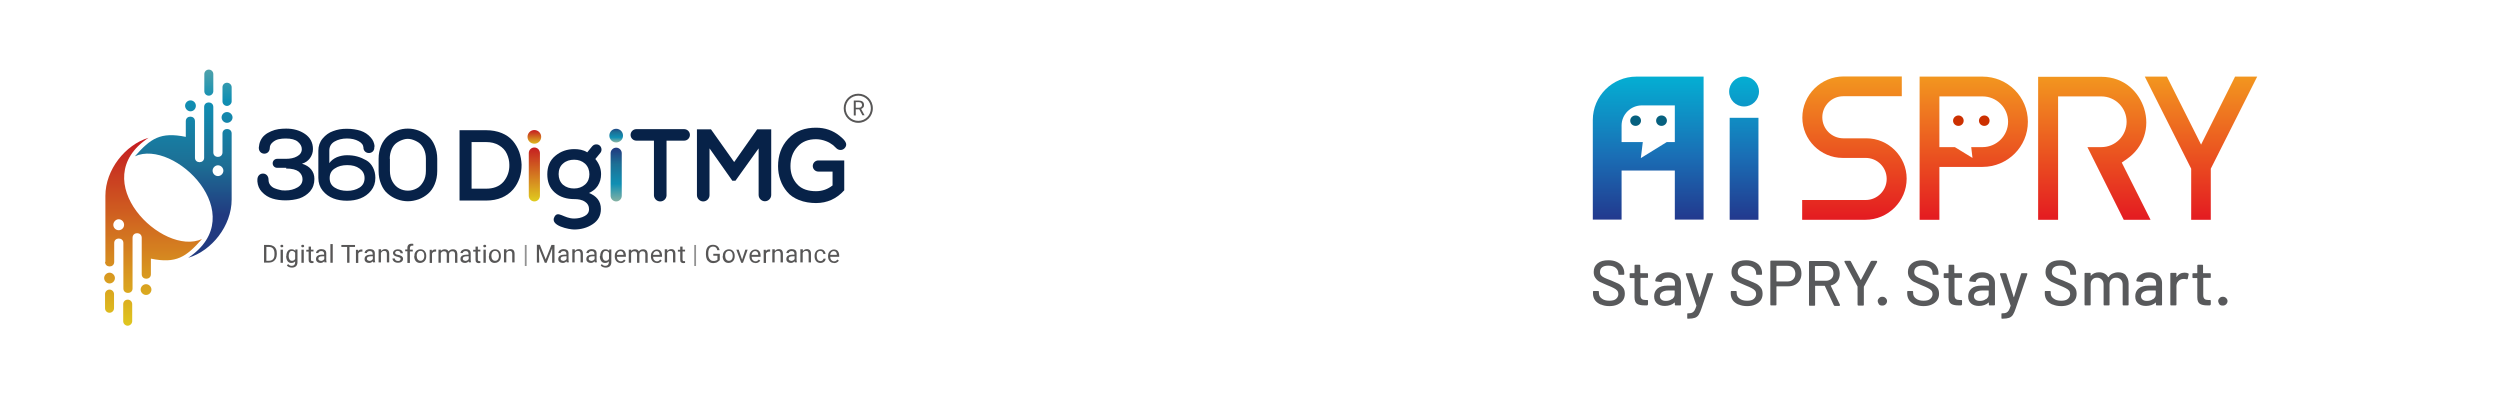 <?xml version="1.0" encoding="UTF-8"?>
<svg id="Layer_1" data-name="Layer 1" xmlns="http://www.w3.org/2000/svg" xmlns:xlink="http://www.w3.org/1999/xlink" viewBox="0 0 139 22">
  <defs>
    <style>
      .cls-1 {
        fill: url(#linear-gradient-4);
      }

      .cls-1, .cls-2, .cls-3, .cls-4, .cls-5, .cls-6, .cls-7, .cls-8, .cls-9, .cls-10, .cls-11, .cls-12, .cls-13, .cls-14, .cls-15, .cls-16, .cls-17, .cls-18, .cls-19, .cls-20, .cls-21, .cls-22, .cls-23 {
        fill-rule: evenodd;
      }

      .cls-2 {
        fill: url(#linear-gradient-12);
      }

      .cls-24 {
        fill: url(#linear-gradient-15);
      }

      .cls-3 {
        fill: #cc3000;
      }

      .cls-4 {
        fill: url(#linear-gradient-21);
      }

      .cls-5 {
        fill: url(#linear-gradient-2);
      }

      .cls-6 {
        fill: url(#linear-gradient);
      }

      .cls-7 {
        fill: url(#linear-gradient-9);
      }

      .cls-8 {
        fill: url(#linear-gradient-6);
      }

      .cls-9 {
        fill: url(#linear-gradient-16);
      }

      .cls-25 {
        fill: #929292;
      }

      .cls-10 {
        fill: url(#linear-gradient-14);
      }

      .cls-11 {
        fill: url(#linear-gradient-5);
      }

      .cls-12 {
        fill: url(#linear-gradient-10);
      }

      .cls-13 {
        fill: url(#linear-gradient-18);
      }

      .cls-14 {
        fill: url(#linear-gradient-11);
      }

      .cls-26 {
        fill: #575656;
      }

      .cls-15 {
        fill: url(#linear-gradient-19);
      }

      .cls-16 {
        fill: url(#linear-gradient-20);
      }

      .cls-17 {
        fill: #072248;
      }

      .cls-18 {
        fill: #06607f;
      }

      .cls-19 {
        fill: url(#linear-gradient-13);
      }

      .cls-20 {
        fill: url(#linear-gradient-7);
      }

      .cls-21 {
        fill: url(#linear-gradient-8);
      }

      .cls-22 {
        fill: url(#linear-gradient-3);
      }

      .cls-23 {
        fill: url(#linear-gradient-17);
      }

      .cls-27 {
        fill: #58595b;
      }
    </style>
    <linearGradient id="linear-gradient" x1="8.52" y1="7.89" x2="8.52" y2="18.5" gradientUnits="userSpaceOnUse">
      <stop offset="0" stop-color="#c51d21"/>
      <stop offset="1" stop-color="#e0cd1f"/>
    </linearGradient>
    <linearGradient id="linear-gradient-2" x1="7.1" y1="7.89" x2="7.1" y2="18.5" xlink:href="#linear-gradient"/>
    <linearGradient id="linear-gradient-3" x1="6.09" y1="7.89" x2="6.09" y2="18.5" xlink:href="#linear-gradient"/>
    <linearGradient id="linear-gradient-4" x1="6.09" y1="7.89" x2="6.09" y2="18.5" xlink:href="#linear-gradient"/>
    <linearGradient id="linear-gradient-5" x1="8.12" y1="7.89" x2="8.12" y2="18.5" xlink:href="#linear-gradient"/>
    <linearGradient id="linear-gradient-6" x1="10.19" y1="2.57" x2="10.19" y2="11.95" gradientUnits="userSpaceOnUse">
      <stop offset="0" stop-color="#80b0a4"/>
      <stop offset=".32" stop-color="#108fb3"/>
      <stop offset=".7" stop-color="#1d6f95"/>
      <stop offset="1" stop-color="#213a80"/>
    </linearGradient>
    <linearGradient id="linear-gradient-7" x1="11.61" y1="2.57" x2="11.61" y2="11.95" xlink:href="#linear-gradient-6"/>
    <linearGradient id="linear-gradient-8" x1="12.62" y1="2.57" x2="12.62" y2="11.95" xlink:href="#linear-gradient-6"/>
    <linearGradient id="linear-gradient-9" x1="12.62" y1="2.57" x2="12.62" y2="11.95" xlink:href="#linear-gradient-6"/>
    <linearGradient id="linear-gradient-10" x1="10.59" y1="2.57" x2="10.59" y2="11.95" xlink:href="#linear-gradient-6"/>
    <linearGradient id="linear-gradient-11" x1="29.7" y1="8.18" x2="29.7" y2="11.21" xlink:href="#linear-gradient"/>
    <linearGradient id="linear-gradient-12" x1="34.25" y1="11.16" x2="34.25" y2="8.24" xlink:href="#linear-gradient-6"/>
    <linearGradient id="linear-gradient-13" x1="29.71" y1="7.24" x2="29.71" y2="8.08" xlink:href="#linear-gradient"/>
    <linearGradient id="linear-gradient-14" x1="34.26" y1="7.89" x2="34.26" y2="7.1" xlink:href="#linear-gradient-6"/>
    <linearGradient id="linear-gradient-15" x1="96.97" y1=".46" x2="96.97" y2="12.2" gradientUnits="userSpaceOnUse">
      <stop offset="0" stop-color="#9cd1c5"/>
      <stop offset=".32" stop-color="#04afd3"/>
      <stop offset=".7" stop-color="#1a6eb5"/>
      <stop offset="1" stop-color="#22398e"/>
    </linearGradient>
    <linearGradient id="linear-gradient-16" x1="96.97" y1=".46" x2="96.97" y2="12.2" xlink:href="#linear-gradient-15"/>
    <linearGradient id="linear-gradient-17" x1="116.45" y1="12.19" x2="116.45" y2="-1.13" gradientUnits="userSpaceOnUse">
      <stop offset="0" stop-color="#e41b21"/>
      <stop offset="1" stop-color="#fcea1e"/>
    </linearGradient>
    <linearGradient id="linear-gradient-18" x1="103.11" x2="103.11" xlink:href="#linear-gradient-17"/>
    <linearGradient id="linear-gradient-19" x1="122.38" x2="122.38" xlink:href="#linear-gradient-17"/>
    <linearGradient id="linear-gradient-20" x1="109.74" x2="109.74" xlink:href="#linear-gradient-17"/>
    <linearGradient id="linear-gradient-21" x1="91.64" y1=".46" x2="91.64" y2="12.2" xlink:href="#linear-gradient-15"/>
  </defs>
  <g>
    <g>
      <path class="cls-6" d="M6.6,12.8c-.17,0-.3-.14-.3-.3s.14-.31,.3-.31,.3,.14,.3,.31-.14,.3-.3,.3Zm-.76,1.76c0,.34,.51,.34,.51,0v-1.05c0-.33,.51-.33,.51,0v2.53c0,.33,.51,.33,.51,0v-2.82c0-.34,.51-.34,.51,0v2.03c0,.33,.51,.33,.51,0v-.87c1.41,.29,1.96-.09,2.84-1.09-2.19,1-6.54-3.26-2.97-5.63-1.29,.39-2.4,1.77-2.4,3.23v3.67Z"/>
      <path class="cls-5" d="M6.85,16.91v.95c0,.14,.12,.25,.25,.25s.25-.12,.25-.25v-.95c0-.14-.11-.25-.25-.25s-.25,.11-.25,.25"/>
      <path class="cls-22" d="M6.34,17.14v-.79c0-.14-.12-.25-.25-.25s-.25,.11-.25,.25v.79c0,.14,.11,.25,.25,.25s.25-.12,.25-.25"/>
      <path class="cls-1" d="M6.09,15.76c.17,0,.3-.14,.3-.3s-.14-.3-.3-.3-.3,.14-.3,.3,.14,.3,.3,.3Z"/>
      <path class="cls-11" d="M8.12,16.4c.17,0,.3-.14,.3-.3s-.14-.3-.3-.3-.3,.14-.3,.3,.14,.3,.3,.3"/>
      <path class="cls-8" d="M12.12,9.79c-.17,0-.3-.14-.3-.3s.14-.3,.3-.3,.3,.14,.3,.3-.14,.3-.3,.3Zm-1.64,4.54c1.29-.39,2.4-1.77,2.4-3.24v-3.67c0-.33-.51-.33-.51,0v1.05c0,.34-.51,.34-.51,0v-2.52c0-.34-.51-.34-.51,0v2.82c0,.33-.51,.33-.51,0v-2.03c0-.34-.51-.34-.51,0v.87c-1.41-.29-1.96,.09-2.83,1.08,2.18-1,6.54,3.25,2.97,5.64Z"/>
      <path class="cls-20" d="M11.86,5.07v-.95c0-.14-.11-.25-.25-.25s-.25,.11-.25,.25v.95c0,.14,.11,.25,.25,.25s.25-.12,.25-.25"/>
      <path class="cls-21" d="M12.88,5.64v-.79c0-.14-.12-.25-.26-.25s-.25,.11-.25,.25v.79c0,.14,.12,.25,.25,.25s.26-.12,.26-.25"/>
      <path class="cls-7" d="M12.62,6.83c.17,0,.31-.14,.31-.3s-.14-.3-.31-.3-.3,.14-.3,.3,.14,.3,.3,.3Z"/>
      <path class="cls-12" d="M10.59,6.19c.17,0,.3-.14,.3-.31s-.14-.3-.3-.3-.3,.14-.3,.3,.14,.31,.3,.31"/>
    </g>
    <path class="cls-17" d="M19.3,10.61c-.27,0-.5-.06-.69-.18-.19-.12-.28-.29-.28-.53,0-.23,.09-.41,.28-.53,.19-.13,.42-.19,.7-.19s.5,.06,.68,.19c.18,.13,.28,.3,.28,.53s-.09,.41-.28,.53c-.19,.12-.42,.18-.68,.18m1.74-1.1c0,.27,.05,.51,.14,.73,.09,.22,.21,.4,.37,.53,.15,.13,.33,.24,.52,.31,.19,.07,.39,.11,.6,.11,.2,0,.4-.04,.6-.11,.19-.07,.37-.18,.52-.31,.15-.13,.28-.31,.37-.53,.09-.22,.14-.46,.14-.73v-.68c0-.27-.05-.51-.14-.73-.09-.22-.21-.4-.37-.53-.15-.13-.33-.24-.52-.31-.19-.07-.39-.11-.6-.11-.2,0-.4,.03-.6,.11-.19,.07-.37,.18-.52,.31-.15,.13-.28,.31-.37,.53-.09,.22-.14,.46-.14,.73v.68Zm.62-.68c0-.2,.04-.38,.11-.54,.07-.16,.17-.28,.29-.36,.12-.08,.25-.14,.39-.18,.14-.04,.28-.04,.43,0,.14,.04,.27,.1,.39,.18,.12,.08,.21,.2,.29,.36,.07,.16,.11,.33,.11,.53v.68c0,.24-.05,.44-.15,.61-.1,.17-.22,.3-.37,.37-.15,.08-.31,.12-.48,.12s-.33-.04-.48-.12c-.15-.08-.27-.2-.37-.37-.1-.17-.15-.38-.15-.61v-.68Zm-.84-.68c-.02-.2-.09-.37-.22-.51-.15-.17-.33-.29-.56-.37-.23-.07-.48-.11-.77-.11s-.52,.04-.76,.13c-.23,.08-.42,.22-.58,.41-.16,.19-.24,.42-.24,.68v1.51c0,.28,.08,.51,.24,.71,.16,.2,.36,.34,.59,.43,.23,.09,.49,.13,.76,.13s.52-.04,.75-.13c.23-.09,.43-.23,.59-.43,.16-.2,.24-.43,.24-.71,0-.23-.05-.42-.14-.59-.09-.17-.21-.3-.37-.39-.16-.09-.32-.16-.5-.21-.18-.05-.37-.07-.57-.07-.19,0-.38,.04-.56,.11-.18,.08-.32,.19-.42,.33v-.7c0-.22,.1-.39,.29-.5,.19-.11,.42-.17,.69-.17,.25,0,.47,.05,.65,.15,.17,.09,.26,.21,.27,.37,0,0,0,.03,0,.04,.07,.37,.65,.32,.6-.11Zm-4.93,1.22c.33,0,.56,.06,.71,.17,.14,.12,.21,.26,.21,.42,0,.2-.09,.35-.28,.46-.19,.11-.41,.17-.67,.17-.1,0-.2,0-.3-.03-.1-.02-.2-.05-.3-.09-.1-.04-.18-.1-.25-.19-.06-.08-.09-.18-.09-.29h0c0-.2-.13-.34-.31-.34h0c-.18,0-.31,.14-.31,.34,0,.03,0,.07,0,.1,.02,.23,.1,.42,.25,.58,.17,.18,.36,.3,.59,.37,.22,.07,.47,.1,.73,.1,.28,0,.54-.04,.77-.11,.23-.08,.43-.21,.59-.39,.16-.19,.24-.42,.24-.69,0-.21-.06-.38-.18-.53-.12-.15-.29-.25-.51-.32,.18-.05,.33-.15,.44-.3,.11-.15,.17-.32,.17-.51,0-.36-.15-.64-.44-.84-.29-.2-.64-.3-1.05-.3-.15,0-.29,.01-.43,.03-.14,.02-.27,.06-.41,.12-.13,.06-.25,.12-.35,.21-.1,.08-.18,.19-.24,.32-.05,.11-.08,.24-.09,.37-.02,.44,.6,.47,.61,.02,0-.12,.06-.22,.15-.3,.1-.09,.21-.15,.34-.18,.13-.03,.26-.04,.4-.04,.3,0,.53,.06,.67,.18,.14,.12,.22,.25,.22,.41,0,.17-.09,.31-.26,.4-.17,.1-.38,.14-.64,.14h-.18s-.29,0-.29,0c-.14,0-.25,.11-.25,.25h0c0,.14,.11,.25,.25,.25h.51Z"/>
    <g>
      <path class="cls-17" d="M26.22,7.89v2.6h.81c.37,0,.72-.1,.97-.39,.22-.27,.33-.59,.32-.94,0-.21-.05-.42-.14-.61-.09-.2-.24-.35-.42-.46-.22-.14-.47-.19-.72-.19h-.81Zm-.67-.65h1.49c.3,0,.59,.05,.86,.16,.24,.1,.45,.24,.62,.44,.15,.18,.27,.39,.35,.61,.08,.23,.12,.47,.13,.71,0,.25-.03,.49-.11,.73-.08,.23-.19,.44-.35,.63-.17,.2-.38,.35-.62,.46-.28,.12-.58,.17-.88,.17h-1.49v-3.91Z"/>
      <path class="cls-14" d="M30.02,8.59v2.3c0,.17-.14,.31-.31,.31h0c-.17,0-.31-.14-.31-.31v-2.38c0-.17,.14-.31,.31-.31h0c.17,0,.31,.14,.31,.31v.08Z"/>
      <path class="cls-2" d="M34.57,8.59v2.3c0,.17-.14,.31-.31,.31h0c-.17,0-.31-.14-.31-.31v-.35h0v-1.67h0v-.35c0-.17,.14-.31,.31-.31h0c.17,0,.31,.14,.31,.31v.08Z"/>
      <path class="cls-17" d="M36.36,7.82h-.62s-.36,0-.36,0c-.17,0-.32-.14-.32-.32h0c0-.17,.14-.32,.32-.32h2.66c.17,0,.32,.14,.32,.32h0c0,.17-.14,.32-.32,.32h-.36s-.62,0-.62,0v3.05h0c-.01,.18-.16,.33-.35,.33h0c-.19,0-.34-.15-.35-.33h0v-.02h0v-3.03Z"/>
      <path class="cls-17" d="M42.18,8.25l-1.29,1.8h-.17l-1.27-1.8v2.3h0v.3c0,.19-.16,.35-.35,.35h0c-.19,0-.35-.16-.35-.35v-3.66h.78l1.29,1.82,1.28-1.82h.78v3.35h0v.3c0,.19-.16,.35-.35,.35h0c-.19,0-.35-.16-.35-.35v-.3h0v-2.3Z"/>
      <path class="cls-17" d="M46.29,10.29v-.75h-.79c-.17,0-.31-.14-.31-.31h0c0-.17,.14-.31,.31-.31h.02s1.42,0,1.42,0v1.66h0c-.42,.47-.95,.71-1.57,.71-.32,0-.65-.05-.95-.17-.25-.1-.49-.25-.66-.46-.16-.19-.29-.41-.37-.65-.09-.25-.13-.51-.13-.77,0-.58,.17-1.1,.56-1.52,.41-.45,.95-.62,1.55-.62,.5,0,.94,.15,1.31,.45,.19,.16,.53,.42,.28,.69-.12,.13-.32,.13-.45,.01l-.19-.18c-.12-.09-.25-.17-.39-.22-.18-.07-.37-.11-.56-.11-.41,0-.77,.12-1.04,.43-.27,.3-.38,.66-.38,1.07,0,.37,.11,.71,.36,.99,.27,.31,.67,.4,1.06,.4,.35,0,.66-.11,.93-.33"/>
      <path class="cls-19" d="M29.71,7.23c.21,0,.38,.17,.38,.38s-.17,.38-.38,.38-.38-.17-.38-.38,.17-.38,.38-.38"/>
      <path class="cls-10" d="M34.26,7.16c.21,0,.38,.17,.38,.38s-.17,.38-.38,.38-.38-.17-.38-.38,.17-.38,.38-.38"/>
      <path class="cls-17" d="M31.92,8.88c-.23,0-.44,.06-.61,.21-.18,.15-.25,.36-.25,.59s.07,.43,.24,.59c.18,.15,.39,.21,.62,.21s.44-.07,.61-.22c.17-.15,.24-.35,.24-.57s-.07-.43-.24-.59c-.17-.15-.37-.22-.6-.22m.99-.74l-.27,.33c-.21-.14-.48-.18-.72-.18-.39,0-.75,.12-1.05,.37-.32,.26-.45,.62-.45,1.03s.12,.75,.41,1.01c.3,.27,.69,.37,1.09,.37,.21,0,.43,.03,.6,.15,.15,.1,.22,.23,.22,.41s-.09,.3-.24,.38c-.18,.1-.38,.14-.59,.14-.58,0-.89-.46-1.09-.1-.29,.51,.84,.71,1.09,.71,.37,0,.73-.09,1.04-.3,.3-.2,.45-.48,.45-.84,0-.45-.26-.73-.66-.89,.19-.09,.36-.21,.48-.39,.13-.2,.19-.42,.19-.66,0-.32-.12-.6-.32-.84l.28-.34c.1-.12,.08-.31-.04-.41h0c-.12-.1-.31-.08-.41,.04Z"/>
    </g>
    <g>
      <path class="cls-26" d="M14.68,14.61v-.99h.28c.09,0,.16,.02,.23,.06,.07,.04,.12,.09,.15,.16,.04,.07,.05,.15,.05,.24v.06c0,.09-.02,.17-.05,.24-.04,.07-.09,.12-.15,.16-.07,.04-.14,.06-.23,.06h-.27Zm.13-.88v.77h.14c.1,0,.18-.03,.23-.09,.06-.06,.08-.15,.08-.27v-.06c0-.11-.03-.2-.08-.26-.05-.06-.13-.09-.22-.09h-.15Z"/>
      <path class="cls-26" d="M15.59,13.68s0-.04,.02-.05c.01-.01,.03-.02,.06-.02s.04,0,.06,.02c.01,.01,.02,.03,.02,.05s0,.04-.02,.05c-.01,.01-.03,.02-.06,.02s-.04,0-.06-.02c-.01-.01-.02-.03-.02-.05Zm.14,.93h-.13v-.73h.13v.73Z"/>
      <path class="cls-26" d="M15.92,14.23c0-.11,.03-.21,.08-.27,.05-.07,.12-.1,.21-.1s.16,.03,.21,.09v-.08h.12v.71c0,.09-.03,.17-.08,.22-.06,.05-.13,.08-.23,.08-.05,0-.1-.01-.16-.03-.05-.02-.09-.05-.12-.09l.07-.08c.05,.07,.12,.1,.2,.1,.06,0,.11-.02,.14-.05,.03-.03,.05-.08,.05-.14v-.06c-.05,.06-.12,.09-.21,.09s-.16-.03-.21-.1c-.05-.07-.08-.16-.08-.28Zm.13,.01c0,.08,.02,.15,.05,.19,.03,.05,.08,.07,.14,.07,.08,0,.14-.04,.17-.11v-.33c-.04-.07-.1-.11-.17-.11-.06,0-.11,.02-.14,.07-.03,.05-.05,.12-.05,.21Z"/>
      <path class="cls-26" d="M16.75,13.68s0-.04,.02-.05c.01-.01,.03-.02,.06-.02s.04,0,.06,.02c.01,.01,.02,.03,.02,.05s0,.04-.02,.05c-.01,.01-.03,.02-.06,.02s-.04,0-.06-.02c-.01-.01-.02-.03-.02-.05Zm.14,.93h-.13v-.73h.13v.73Z"/>
      <path class="cls-26" d="M17.29,13.7v.18h.14v.1h-.14v.45s0,.05,.02,.07c.01,.01,.03,.02,.06,.02,.01,0,.03,0,.06,0v.1s-.07,.01-.1,.01c-.06,0-.1-.02-.13-.05-.03-.03-.04-.08-.04-.14v-.45h-.13v-.1h.13v-.18h.13Z"/>
      <path class="cls-26" d="M18.05,14.61s-.01-.04-.02-.08c-.06,.06-.13,.09-.21,.09-.07,0-.13-.02-.18-.06-.05-.04-.07-.09-.07-.16,0-.08,.03-.14,.09-.18,.06-.04,.14-.06,.24-.06h.12v-.06s-.01-.08-.04-.1c-.03-.03-.06-.04-.12-.04-.04,0-.08,.01-.11,.03-.03,.02-.05,.05-.05,.08h-.13s.01-.07,.04-.11c.03-.03,.06-.06,.11-.08,.04-.02,.09-.03,.15-.03,.08,0,.15,.02,.2,.06,.05,.04,.07,.1,.07,.17v.34c0,.07,0,.12,.03,.16h0s-.13,.01-.13,.01Zm-.21-.1s.08-.01,.11-.03c.04-.02,.06-.05,.08-.08v-.15h-.1c-.15,0-.23,.04-.23,.13,0,.04,.01,.07,.04,.09,.03,.02,.06,.03,.1,.03Z"/>
      <path class="cls-26" d="M18.5,14.61h-.13v-1.04h.13v1.04Z"/>
      <path class="cls-26" d="M19.75,13.73h-.32v.88h-.13v-.88h-.32v-.11h.76v.11Z"/>
      <path class="cls-26" d="M20.15,13.99s-.04,0-.06,0c-.08,0-.14,.04-.17,.11v.52h-.13v-.73h.12v.08c.04-.07,.1-.1,.18-.1,.02,0,.04,0,.06,0v.12Z"/>
      <path class="cls-26" d="M20.75,14.61s-.01-.04-.02-.08c-.06,.06-.13,.09-.21,.09-.07,0-.13-.02-.18-.06-.05-.04-.07-.09-.07-.16,0-.08,.03-.14,.09-.18,.06-.04,.14-.06,.24-.06h.12v-.06s-.01-.08-.04-.1c-.03-.03-.06-.04-.12-.04-.04,0-.08,.01-.11,.03-.03,.02-.05,.05-.05,.08h-.13s.01-.07,.04-.11c.03-.03,.06-.06,.11-.08,.04-.02,.09-.03,.15-.03,.08,0,.15,.02,.2,.06,.05,.04,.07,.1,.07,.17v.34c0,.07,0,.12,.03,.16h0s-.13,.01-.13,.01Zm-.21-.1s.08-.01,.11-.03c.04-.02,.06-.05,.08-.08v-.15h-.1c-.15,0-.23,.04-.23,.13,0,.04,.01,.07,.04,.09,.03,.02,.06,.03,.1,.03Z"/>
      <path class="cls-26" d="M21.19,13.87v.09c.06-.07,.13-.11,.22-.11,.15,0,.23,.09,.23,.26v.48h-.13v-.48c0-.05-.01-.09-.04-.12-.02-.03-.06-.04-.11-.04-.04,0-.08,.01-.11,.03-.03,.02-.05,.05-.07,.09v.52h-.13v-.73h.12Z"/>
      <path class="cls-26" d="M22.28,14.41s-.01-.06-.04-.08c-.03-.02-.07-.03-.13-.05-.06-.01-.11-.03-.15-.05-.04-.02-.06-.04-.08-.07-.02-.03-.03-.06-.03-.09,0-.06,.03-.11,.08-.15,.05-.04,.12-.06,.19-.06,.08,0,.15,.02,.2,.06,.05,.04,.08,.1,.08,.16h-.13s-.01-.06-.04-.09c-.03-.02-.07-.04-.11-.04s-.08,0-.11,.03c-.03,.02-.04,.05-.04,.08,0,.03,.01,.05,.04,.07,.02,.02,.07,.03,.13,.04,.06,.01,.11,.03,.15,.05,.04,.02,.07,.04,.09,.07,.02,.03,.03,.06,.03,.1,0,.07-.03,.12-.08,.16-.05,.04-.12,.06-.2,.06-.06,0-.11-.01-.16-.03-.05-.02-.08-.05-.11-.09-.03-.04-.04-.08-.04-.12h.13s.02,.08,.05,.1c.03,.02,.07,.04,.12,.04,.05,0,.09,0,.11-.03,.03-.02,.04-.04,.04-.08Z"/>
      <path class="cls-26" d="M22.65,14.61v-.64h-.12v-.1h.12v-.08c0-.08,.02-.14,.06-.18,.04-.04,.1-.06,.18-.06,.03,0,.06,0,.09,.01v.1s-.05,0-.07,0c-.04,0-.07,.01-.09,.04-.02,.02-.03,.06-.03,.1v.08h.16v.1h-.16v.64h-.13Z"/>
      <path class="cls-26" d="M23.04,14.23c0-.07,.01-.14,.04-.19,.03-.06,.07-.1,.12-.13,.05-.03,.11-.05,.17-.05,.1,0,.18,.03,.24,.1,.06,.07,.09,.16,.09,.28h0c0,.08-.01,.14-.04,.2-.03,.06-.07,.1-.12,.13-.05,.03-.11,.05-.18,.05-.1,0-.18-.03-.24-.1-.06-.07-.09-.16-.09-.27h0Zm.13,0c0,.08,.02,.15,.06,.2,.04,.05,.09,.07,.15,.07s.11-.02,.15-.07c.04-.05,.06-.12,.06-.21,0-.08-.02-.15-.06-.2-.04-.05-.09-.07-.15-.07s-.11,.02-.15,.07c-.04,.05-.06,.12-.06,.21Z"/>
      <path class="cls-26" d="M24.25,13.99s-.04,0-.06,0c-.08,0-.14,.04-.17,.11v.52h-.13v-.73h.12v.08c.04-.07,.1-.1,.18-.1,.02,0,.04,0,.06,0v.12Z"/>
      <path class="cls-26" d="M24.51,13.87v.08c.06-.06,.13-.09,.22-.09,.1,0,.17,.04,.21,.12,.02-.04,.06-.06,.1-.09,.04-.02,.09-.03,.14-.03,.16,0,.24,.09,.25,.26v.49h-.13v-.48c0-.05-.01-.09-.04-.12-.02-.03-.06-.04-.12-.04-.05,0-.09,.01-.12,.04-.03,.03-.05,.07-.05,.11v.49h-.13v-.48c0-.11-.05-.16-.16-.16-.08,0-.14,.04-.17,.11v.53h-.13v-.73h.12Z"/>
      <path class="cls-26" d="M26.08,14.61s-.01-.04-.02-.08c-.06,.06-.13,.09-.21,.09-.07,0-.13-.02-.18-.06-.05-.04-.07-.09-.07-.16,0-.08,.03-.14,.09-.18,.06-.04,.14-.06,.24-.06h.12v-.06s-.01-.08-.04-.1c-.03-.03-.06-.04-.12-.04-.04,0-.08,.01-.11,.03-.03,.02-.05,.05-.05,.08h-.13s.01-.07,.04-.11c.03-.03,.06-.06,.11-.08,.04-.02,.09-.03,.15-.03,.08,0,.15,.02,.2,.06,.05,.04,.07,.1,.07,.17v.34c0,.07,0,.12,.03,.16h0s-.13,.01-.13,.01Zm-.21-.1s.08-.01,.11-.03c.04-.02,.06-.05,.08-.08v-.15h-.1c-.15,0-.23,.04-.23,.13,0,.04,.01,.07,.04,.09,.03,.02,.06,.03,.1,.03Z"/>
      <path class="cls-26" d="M26.57,13.7v.18h.14v.1h-.14v.45s0,.05,.02,.07c.01,.01,.03,.02,.06,.02,.01,0,.03,0,.06,0v.1s-.06,.01-.1,.01c-.06,0-.1-.02-.13-.05-.03-.03-.04-.08-.04-.14v-.45h-.13v-.1h.13v-.18h.13Z"/>
      <path class="cls-26" d="M26.87,13.68s0-.04,.02-.05c.01-.01,.03-.02,.06-.02s.04,0,.06,.02c.01,.01,.02,.03,.02,.05s0,.04-.02,.05c-.01,.01-.03,.02-.06,.02s-.04,0-.06-.02c-.01-.01-.02-.03-.02-.05Zm.14,.93h-.13v-.73h.13v.73Z"/>
      <path class="cls-26" d="M27.19,14.23c0-.07,.01-.14,.04-.19,.03-.06,.07-.1,.12-.13,.05-.03,.11-.05,.17-.05,.1,0,.18,.03,.24,.1,.06,.07,.09,.16,.09,.28h0c0,.08-.01,.14-.04,.2-.03,.06-.07,.1-.12,.13-.05,.03-.11,.05-.18,.05-.1,0-.18-.03-.24-.1-.06-.07-.09-.16-.09-.27h0Zm.13,0c0,.08,.02,.15,.06,.2,.04,.05,.09,.07,.15,.07s.11-.02,.15-.07c.04-.05,.06-.12,.06-.21,0-.08-.02-.15-.06-.2-.04-.05-.09-.07-.15-.07s-.11,.02-.15,.07c-.04,.05-.06,.12-.06,.21Z"/>
      <path class="cls-26" d="M28.16,13.87v.09c.06-.07,.13-.11,.22-.11,.15,0,.23,.09,.23,.26v.48h-.13v-.48c0-.05-.01-.09-.04-.12-.02-.03-.06-.04-.11-.04-.04,0-.08,.01-.11,.03-.03,.02-.05,.05-.07,.09v.52h-.13v-.73h.12Z"/>
      <path class="cls-25" d="M29.28,14.79h-.1v-1.17h.1v1.17Z"/>
      <path class="cls-26" d="M30.02,13.62l.32,.8,.32-.8h.17v.99h-.13v-.8s-.31,.8-.31,.8h-.1l-.32-.8v.41s.01,.38,.01,.38h-.13v-.99h.17Z"/>
      <path class="cls-26" d="M31.52,14.61s-.01-.04-.02-.08c-.06,.06-.13,.09-.21,.09-.07,0-.13-.02-.18-.06-.05-.04-.07-.09-.07-.16,0-.08,.03-.14,.09-.18,.06-.04,.14-.06,.24-.06h.12v-.06s-.01-.08-.04-.1c-.03-.03-.06-.04-.12-.04-.04,0-.08,.01-.11,.03-.03,.02-.05,.05-.05,.08h-.13s.01-.07,.04-.11c.03-.03,.06-.06,.11-.08,.04-.02,.09-.03,.15-.03,.08,0,.15,.02,.2,.06,.05,.04,.07,.1,.07,.17v.34c0,.07,0,.12,.03,.16h0s-.13,.01-.13,.01Zm-.21-.1s.08-.01,.11-.03c.04-.02,.06-.05,.08-.08v-.15h-.1c-.15,0-.23,.04-.23,.13,0,.04,.01,.07,.04,.09,.03,.02,.06,.03,.1,.03Z"/>
      <path class="cls-26" d="M31.96,13.87v.09c.06-.07,.13-.11,.22-.11,.15,0,.23,.09,.23,.26v.48h-.13v-.48c0-.05-.01-.09-.04-.12-.02-.03-.06-.04-.11-.04-.04,0-.08,.01-.11,.03-.03,.02-.05,.05-.07,.09v.52h-.13v-.73h.12Z"/>
      <path class="cls-26" d="M33.08,14.61s-.01-.04-.02-.08c-.06,.06-.13,.09-.21,.09-.07,0-.13-.02-.18-.06-.05-.04-.07-.09-.07-.16,0-.08,.03-.14,.09-.18,.06-.04,.14-.06,.24-.06h.12v-.06s-.01-.08-.04-.1c-.03-.03-.06-.04-.12-.04-.04,0-.08,.01-.11,.03-.03,.02-.05,.05-.05,.08h-.13s.01-.07,.04-.11c.03-.03,.06-.06,.11-.08,.04-.02,.09-.03,.15-.03,.08,0,.15,.02,.2,.06,.05,.04,.07,.1,.07,.17v.34c0,.07,0,.12,.03,.16h0s-.13,.01-.13,.01Zm-.21-.1s.08-.01,.11-.03c.04-.02,.06-.05,.08-.08v-.15h-.1c-.15,0-.23,.04-.23,.13,0,.04,.01,.07,.04,.09,.03,.02,.06,.03,.1,.03Z"/>
      <path class="cls-26" d="M33.37,14.23c0-.11,.03-.21,.08-.27,.05-.07,.12-.1,.21-.1s.16,.03,.21,.09v-.08h.12v.71c0,.09-.03,.17-.08,.22-.06,.05-.13,.08-.23,.08-.05,0-.1-.01-.16-.03-.05-.02-.09-.05-.12-.09l.06-.08c.05,.07,.12,.1,.2,.1,.06,0,.11-.02,.14-.05,.03-.03,.05-.08,.05-.14v-.06c-.05,.06-.12,.09-.21,.09s-.16-.03-.21-.1c-.05-.07-.08-.16-.08-.28Zm.13,.01c0,.08,.02,.15,.05,.19,.03,.05,.08,.07,.14,.07,.08,0,.14-.04,.17-.11v-.33c-.04-.07-.1-.11-.17-.11-.06,0-.11,.02-.14,.07-.03,.05-.05,.12-.05,.21Z"/>
      <path class="cls-26" d="M34.51,14.62c-.1,0-.18-.03-.24-.1-.06-.07-.09-.15-.09-.26v-.02c0-.07,.01-.14,.04-.19,.03-.06,.07-.1,.12-.13,.05-.03,.1-.05,.16-.05,.1,0,.17,.03,.22,.09,.05,.06,.08,.15,.08,.27v.05h-.5c0,.07,.02,.13,.06,.18,.04,.04,.09,.07,.15,.07,.04,0,.08,0,.11-.03,.03-.02,.06-.04,.08-.07l.08,.06c-.06,.09-.15,.14-.28,.14Zm-.02-.66c-.05,0-.09,.02-.13,.06-.03,.04-.06,.09-.06,.15h.37c0-.07-.02-.12-.05-.16-.03-.03-.07-.05-.12-.05Z"/>
      <path class="cls-26" d="M35.09,13.87v.08c.06-.06,.13-.09,.22-.09,.1,0,.17,.04,.21,.12,.02-.04,.06-.06,.1-.09,.04-.02,.09-.03,.14-.03,.16,0,.24,.09,.25,.26v.49h-.13v-.48c0-.05-.01-.09-.04-.12-.02-.03-.06-.04-.12-.04-.05,0-.09,.01-.12,.04-.03,.03-.05,.07-.05,.11v.49h-.13v-.48c0-.11-.05-.16-.16-.16-.08,0-.14,.04-.17,.11v.53h-.13v-.73h.12Z"/>
      <path class="cls-26" d="M36.52,14.62c-.1,0-.18-.03-.24-.1-.06-.07-.09-.15-.09-.26v-.02c0-.07,.01-.14,.04-.19,.03-.06,.07-.1,.12-.13,.05-.03,.1-.05,.16-.05,.1,0,.17,.03,.22,.09,.05,.06,.08,.15,.08,.27v.05h-.5c0,.07,.02,.13,.06,.18,.04,.04,.09,.07,.15,.07,.04,0,.08,0,.11-.03,.03-.02,.06-.04,.08-.07l.08,.06c-.06,.09-.15,.14-.28,.14Zm-.02-.66c-.05,0-.09,.02-.13,.06-.03,.04-.06,.09-.06,.15h.37c0-.07-.02-.12-.05-.16-.03-.03-.07-.05-.12-.05Z"/>
      <path class="cls-26" d="M37.1,13.87v.09c.06-.07,.13-.11,.22-.11,.15,0,.23,.09,.23,.26v.48h-.13v-.48c0-.05-.01-.09-.04-.12-.02-.03-.06-.04-.11-.04-.04,0-.08,.01-.11,.03-.03,.02-.05,.05-.07,.09v.52h-.13v-.73h.12Z"/>
      <path class="cls-26" d="M37.95,13.7v.18h.14v.1h-.14v.45s0,.05,.02,.07c.01,.01,.03,.02,.06,.02,.01,0,.03,0,.06,0v.1s-.06,.01-.1,.01c-.06,0-.1-.02-.13-.05-.03-.03-.04-.08-.04-.14v-.45h-.13v-.1h.13v-.18h.13Z"/>
      <path class="cls-25" d="M38.7,14.79h-.1v-1.17h.1v1.17Z"/>
      <path class="cls-26" d="M40,14.48s-.08,.08-.14,.11c-.06,.02-.13,.04-.21,.04s-.15-.02-.21-.06c-.06-.04-.11-.09-.14-.16s-.05-.15-.05-.24v-.09c0-.15,.03-.26,.1-.35,.07-.08,.17-.12,.29-.12,.1,0,.19,.03,.25,.08,.06,.05,.1,.13,.12,.22h-.13c-.02-.13-.1-.2-.23-.2-.09,0-.15,.03-.2,.09-.04,.06-.07,.15-.07,.27v.08c0,.11,.03,.2,.08,.26,.05,.07,.12,.1,.21,.1,.05,0,.09,0,.13-.02,.04-.01,.07-.03,.09-.05v-.22h-.23v-.11h.36v.36Z"/>
      <path class="cls-26" d="M40.19,14.23c0-.07,.01-.14,.04-.19,.03-.06,.07-.1,.12-.13,.05-.03,.11-.05,.17-.05,.1,0,.18,.03,.24,.1,.06,.07,.09,.16,.09,.28h0c0,.08-.01,.14-.04,.2-.03,.06-.07,.1-.12,.13-.05,.03-.11,.05-.18,.05-.1,0-.18-.03-.24-.1-.06-.07-.09-.16-.09-.27h0Zm.13,0c0,.08,.02,.15,.06,.2,.04,.05,.09,.07,.15,.07s.11-.02,.15-.07c.04-.05,.06-.12,.06-.21,0-.08-.02-.15-.06-.2-.04-.05-.09-.07-.15-.07s-.11,.02-.15,.07c-.04,.05-.06,.12-.06,.21Z"/>
      <path class="cls-26" d="M41.26,14.44l.18-.56h.13l-.26,.73h-.1l-.27-.73h.13l.19,.56Z"/>
      <path class="cls-26" d="M42,14.62c-.1,0-.18-.03-.24-.1-.06-.07-.09-.15-.09-.26v-.02c0-.07,.01-.14,.04-.19,.03-.06,.07-.1,.12-.13,.05-.03,.1-.05,.16-.05,.1,0,.17,.03,.22,.09,.05,.06,.08,.15,.08,.27v.05h-.5c0,.07,.02,.13,.06,.18,.04,.04,.09,.07,.15,.07,.04,0,.08,0,.11-.03,.03-.02,.06-.04,.08-.07l.08,.06c-.06,.09-.15,.14-.28,.14Zm-.02-.66c-.05,0-.09,.02-.13,.06-.03,.04-.06,.09-.06,.15h.37c0-.07-.02-.12-.05-.16-.03-.03-.07-.05-.12-.05Z"/>
      <path class="cls-26" d="M42.82,13.99s-.04,0-.06,0c-.08,0-.14,.04-.17,.11v.52h-.13v-.73h.12v.08c.04-.07,.1-.1,.18-.1,.02,0,.04,0,.06,0v.12Z"/>
      <path class="cls-26" d="M43.08,13.87v.09c.06-.07,.13-.11,.22-.11,.15,0,.23,.09,.23,.26v.48h-.13v-.48c0-.05-.01-.09-.04-.12-.02-.03-.06-.04-.11-.04-.04,0-.08,.01-.11,.03-.03,.02-.05,.05-.07,.09v.52h-.13v-.73h.12Z"/>
      <path class="cls-26" d="M44.2,14.61s-.01-.04-.02-.08c-.06,.06-.13,.09-.21,.09-.07,0-.13-.02-.18-.06-.05-.04-.07-.09-.07-.16,0-.08,.03-.14,.09-.18,.06-.04,.14-.06,.24-.06h.12v-.06s-.01-.08-.04-.1c-.03-.03-.06-.04-.12-.04-.04,0-.08,.01-.11,.03-.03,.02-.05,.05-.05,.08h-.13s.01-.07,.04-.11c.03-.03,.06-.06,.11-.08,.04-.02,.09-.03,.15-.03,.08,0,.15,.02,.2,.06,.05,.04,.07,.1,.07,.17v.34c0,.07,0,.12,.03,.16h0s-.13,.01-.13,.01Zm-.21-.1s.08-.01,.11-.03c.04-.02,.06-.05,.08-.08v-.15h-.1c-.15,0-.23,.04-.23,.13,0,.04,.01,.07,.04,.09,.03,.02,.06,.03,.1,.03Z"/>
      <path class="cls-26" d="M44.64,13.87v.09c.06-.07,.13-.11,.22-.11,.15,0,.23,.09,.23,.26v.48h-.13v-.48c0-.05-.01-.09-.04-.12-.02-.03-.06-.04-.11-.04-.04,0-.08,.01-.11,.03-.03,.02-.05,.05-.07,.09v.52h-.13v-.73h.12Z"/>
      <path class="cls-26" d="M45.61,14.52s.08-.01,.12-.04c.03-.03,.05-.06,.06-.1h.12s-.02,.08-.04,.12c-.03,.04-.06,.07-.11,.09-.04,.02-.09,.03-.14,.03-.1,0-.18-.03-.24-.1-.06-.07-.09-.16-.09-.27v-.02c0-.07,.01-.13,.04-.19,.03-.06,.06-.1,.11-.13,.05-.03,.11-.05,.17-.05,.08,0,.15,.02,.2,.07,.05,.05,.08,.11,.09,.19h-.12s-.02-.09-.05-.12c-.03-.03-.07-.05-.12-.05-.06,0-.11,.02-.15,.07-.04,.05-.05,.11-.05,.2v.02c0,.08,.02,.15,.05,.2,.03,.05,.08,.07,.15,.07Z"/>
      <path class="cls-26" d="M46.37,14.62c-.1,0-.18-.03-.24-.1-.06-.07-.09-.15-.09-.26v-.02c0-.07,.01-.14,.04-.19,.03-.06,.07-.1,.12-.13,.05-.03,.1-.05,.16-.05,.1,0,.17,.03,.22,.09,.05,.06,.08,.15,.08,.27v.05h-.5c0,.07,.02,.13,.06,.18,.04,.04,.09,.07,.15,.07,.04,0,.08,0,.11-.03,.03-.02,.06-.04,.08-.07l.08,.06c-.06,.09-.15,.14-.28,.14Zm-.02-.66c-.05,0-.09,.02-.13,.06-.03,.04-.06,.09-.06,.15h.37c0-.07-.02-.12-.05-.16-.03-.03-.07-.05-.12-.05Z"/>
    </g>
    <g>
      <path class="cls-26" d="M47.77,6.08h-.19v.34h-.11v-.83h.27c.09,0,.17,.02,.22,.06s.08,.1,.08,.19c0,.05-.01,.1-.04,.13s-.07,.07-.12,.09l.19,.35h0s-.12,0-.12,0l-.18-.34Zm-.19-.09h.17c.05,0,.1-.01,.13-.04,.03-.03,.05-.07,.05-.11,0-.05-.02-.09-.05-.12-.03-.03-.07-.04-.13-.04h-.17v.31Z"/>
      <path class="cls-26" d="M47.72,6.83c-.45,0-.81-.36-.81-.81s.36-.81,.81-.81,.81,.36,.81,.81-.36,.81-.81,.81Zm0-1.51c-.39,0-.7,.31-.7,.7s.31,.7,.7,.7,.7-.31,.7-.7-.31-.7-.7-.7Z"/>
    </g>
  </g>
  <g>
    <g>
      <g>
        <rect class="cls-24" x="96.17" y="6.55" width="1.6" height="5.67"/>
        <path class="cls-9" d="M96.14,5.09c0,.46,.37,.83,.83,.83s.83-.37,.83-.83-.37-.83-.83-.83h0c-.46,0-.83,.37-.83,.83h0Z"/>
      </g>
      <g>
        <path class="cls-18" d="M90.94,7c.16,0,.3-.13,.3-.29s-.13-.29-.3-.29-.3,.13-.3,.29,.13,.29,.3,.29h0Z"/>
        <path class="cls-18" d="M92.38,7c.16,0,.3-.13,.3-.29s-.13-.29-.3-.29-.3,.13-.3,.29,.13,.29,.3,.29h0Z"/>
      </g>
      <g>
        <path class="cls-23" d="M113.33,12.22h1.1V5.36h2.4c.78,0,1.41,.63,1.41,1.41h0c0,.78-.63,1.41-1.41,1.41h-.77l2.02,4.04h1.49l-1.6-3.18,.3-.21c.91-.64,1.28-1.74,.94-2.81h0c-.27-.84-1.04-1.75-2.39-1.75h-3.5v7.96Z"/>
        <path class="cls-13" d="M100.21,12.22h3.5c1.27,0,2.3-1.03,2.3-2.29h0c0-1.23-1.01-2.24-2.24-2.24h-1.28c-.65,0-1.17-.53-1.17-1.17h0c0-.64,.52-1.17,1.17-1.17h3.25v-1.1h-3.23c-1.27,0-2.3,1.03-2.3,2.29h0c0,1.23,1.01,2.24,2.24,2.24h1.28c.65,0,1.17,.52,1.17,1.17h0c0,.64-.52,1.17-1.17,1.17h-3.53v1.1Z"/>
        <polygon class="cls-15" points="121.83 12.22 122.92 12.22 122.92 9.38 125.5 4.26 124.27 4.26 122.38 8.04 120.48 4.26 119.25 4.26 121.83 9.38 121.83 12.22"/>
        <path class="cls-16" d="M110.23,4.26h-3.5v7.96h1.1v-2.94h2.4c1.39,0,2.52-1.12,2.52-2.51s-1.13-2.51-2.52-2.51Zm0,3.92h-.63l.07,.6-.98-.6h-.86v-2.82h2.4c.78,0,1.42,.63,1.42,1.41s-.64,1.41-1.42,1.41Z"/>
      </g>
      <g>
        <path class="cls-3" d="M108.89,7c.16,0,.29-.13,.29-.29s-.13-.29-.29-.29-.3,.13-.3,.29,.13,.29,.3,.29h0Z"/>
        <path class="cls-3" d="M110.33,7c.16,0,.29-.13,.29-.29s-.13-.29-.29-.29-.3,.13-.3,.29,.13,.29,.3,.29h0Z"/>
      </g>
      <path class="cls-4" d="M90.98,4.26c-1.33,0-2.42,1.08-2.42,2.41v5.54h1.6v-2.73h2.96v2.73h1.6V4.26h-3.74Zm2.14,3.64h-.45l-1.44,.89,.11-.89h-1.18v-.92c0-.62,.51-1.12,1.13-1.12h1.83v2.04Z"/>
    </g>
    <g>
      <path class="cls-27" d="M88.99,16.93c-.13-.06-.24-.14-.31-.24s-.11-.23-.11-.37v-.09s0-.03,.01-.04,.02-.01,.04-.01h.23s.03,0,.04,.01c0,0,.01,.02,.01,.04v.07c0,.12,.05,.22,.16,.3,.1,.08,.24,.12,.42,.12,.16,0,.29-.03,.37-.1,.08-.07,.13-.16,.13-.27,0-.07-.02-.14-.06-.19-.04-.05-.11-.1-.19-.14-.08-.04-.2-.1-.36-.16-.17-.07-.31-.13-.41-.18-.1-.05-.19-.13-.25-.22-.07-.09-.1-.2-.1-.34,0-.2,.07-.36,.22-.48,.15-.12,.34-.17,.6-.17,.18,0,.33,.03,.46,.09,.13,.06,.24,.14,.31,.25s.11,.23,.11,.37v.05s0,.03-.01,.04c0,0-.02,.01-.04,.01h-.23s-.03,0-.04-.01c0,0-.01-.02-.01-.03v-.04c0-.12-.05-.23-.15-.31-.1-.08-.24-.12-.41-.12-.15,0-.26,.03-.34,.09-.08,.06-.12,.15-.12,.26,0,.08,.02,.14,.06,.19,.04,.05,.1,.09,.18,.13s.2,.09,.37,.15c.17,.07,.31,.13,.41,.18s.19,.13,.26,.22c.07,.09,.1,.2,.1,.34s-.03,.25-.1,.36c-.07,.1-.17,.18-.3,.24-.13,.06-.28,.09-.46,.09s-.33-.03-.47-.09Z"/>
      <path class="cls-27" d="M91.63,15.44s-.02,.01-.04,.01h-.36s-.02,0-.02,.02v.93c0,.1,.02,.17,.07,.22,.04,.04,.12,.06,.21,.06h.09s.03,0,.04,.01c0,0,.01,.02,.01,.04v.19s-.02,.05-.05,.06h-.15c-.18,0-.32-.03-.41-.09-.09-.06-.14-.18-.14-.36v-1.05s0-.02-.02-.02h-.2s-.03,0-.04-.01-.01-.02-.01-.04v-.17s0-.03,.01-.04c0,0,.02-.01,.04-.01h.2s.02,0,.02-.02v-.4s0-.03,.01-.04c0,0,.02-.01,.04-.01h.22s.03,0,.04,.01c0,0,.01,.02,.01,.04v.4s0,.02,.02,.02h.36s.03,0,.04,.01c0,0,.01,.02,.01,.04v.17s0,.03-.01,.04Z"/>
      <path class="cls-27" d="M93.12,15.22c.11,.05,.19,.12,.25,.21,.06,.09,.09,.2,.09,.31v1.19s0,.03-.01,.04c0,0-.02,.01-.04,.01h-.24s-.03,0-.04-.01c0,0-.01-.02-.01-.04v-.1s0-.01,0-.01c0,0,0,0-.01,0-.07,.06-.15,.11-.24,.14-.09,.03-.19,.05-.3,.05-.17,0-.32-.04-.43-.13-.11-.09-.17-.22-.17-.4s.06-.33,.19-.44c.13-.11,.31-.16,.55-.16h.4s.02,0,.02-.02v-.09c0-.1-.03-.19-.09-.24s-.15-.09-.28-.09c-.1,0-.18,.02-.24,.05-.06,.04-.1,.09-.12,.15,0,.03-.03,.05-.06,.04l-.26-.03s-.03,0-.04-.02c0,0-.01-.02-.01-.03,.02-.14,.1-.25,.23-.33,.13-.09,.29-.13,.49-.13,.15,0,.27,.03,.38,.08Zm-.15,1.41c.09-.07,.14-.15,.14-.25v-.21s0-.02-.02-.02h-.33c-.14,0-.25,.03-.34,.08-.08,.05-.13,.13-.13,.23,0,.09,.03,.15,.09,.2,.06,.05,.14,.07,.24,.07,.13,0,.24-.03,.33-.1Z"/>
      <path class="cls-27" d="M93.81,17.69s0-.02,0-.04v-.18s0-.05,.02-.05h.02c.1,0,.17-.01,.22-.03,.05-.02,.1-.06,.14-.12,.04-.06,.07-.15,.11-.26,0,0,0-.01,0-.02l-.59-1.74s0-.01,0-.02c0-.03,.02-.04,.05-.04h.25s.05,.01,.06,.04l.4,1.28s0,.01,.01,.01,0,0,.01-.01l.39-1.28s0-.03,.02-.03c.01,0,.03-.01,.04-.01h.25s.03,0,.04,.02c0,.01,0,.03,0,.04l-.64,1.88c-.05,.16-.11,.29-.16,.37-.05,.08-.13,.14-.21,.17-.09,.03-.21,.05-.37,.05h-.03s-.01,0-.02-.01Z"/>
      <path class="cls-27" d="M96.65,16.93c-.13-.06-.24-.14-.31-.24s-.11-.23-.11-.37v-.09s0-.03,.01-.04,.02-.01,.04-.01h.23s.03,0,.04,.01c0,0,.01,.02,.01,.04v.07c0,.12,.05,.22,.16,.3,.1,.08,.24,.12,.42,.12,.16,0,.29-.03,.37-.1,.08-.07,.13-.16,.13-.27,0-.07-.02-.14-.06-.19-.04-.05-.11-.1-.19-.14-.08-.04-.2-.1-.36-.16-.17-.07-.31-.13-.41-.18-.1-.05-.19-.13-.25-.22-.07-.09-.1-.2-.1-.34,0-.2,.07-.36,.22-.48,.15-.12,.34-.17,.6-.17,.18,0,.33,.03,.46,.09,.13,.06,.24,.14,.31,.25s.11,.23,.11,.37v.05s0,.03-.01,.04c0,0-.02,.01-.04,.01h-.23s-.03,0-.04-.01c0,0-.01-.02-.01-.03v-.04c0-.12-.05-.23-.15-.31-.1-.08-.24-.12-.41-.12-.15,0-.26,.03-.34,.09-.08,.06-.12,.15-.12,.26,0,.08,.02,.14,.06,.19,.04,.05,.1,.09,.18,.13s.2,.09,.37,.15c.17,.07,.31,.13,.41,.18s.19,.13,.26,.22c.07,.09,.1,.2,.1,.34s-.03,.25-.1,.36c-.07,.1-.17,.18-.3,.24-.13,.06-.28,.09-.46,.09s-.33-.03-.47-.09Z"/>
      <path class="cls-27" d="M99.81,14.58c.11,.06,.2,.15,.26,.25,.06,.11,.09,.24,.09,.38s-.03,.27-.09,.37-.15,.19-.26,.25-.24,.09-.39,.09h-.63s-.02,0-.02,.02v.99s0,.03-.01,.04c0,0-.02,.01-.04,.01h-.24s-.03,0-.04-.01c0,0-.01-.02-.01-.04v-2.39s0-.03,.01-.04c0,0,.02-.01,.04-.01h.95c.15,0,.27,.03,.38,.09Zm-.11,.95c.08-.08,.12-.18,.12-.31s-.04-.24-.12-.32-.19-.12-.32-.12h-.59s-.02,0-.02,.02v.83s0,.02,.02,.02h.59c.13,0,.24-.04,.32-.12Z"/>
      <path class="cls-27" d="M101.95,16.95l-.49-1.05s-.01-.01-.02-.01h-.5s-.02,0-.02,.02v1.04s0,.03-.01,.04c0,0-.02,.01-.04,.01h-.24s-.03,0-.04-.01c0,0-.01-.02-.01-.04v-2.39s0-.03,.01-.04c0,0,.02-.01,.04-.01h.94c.14,0,.27,.03,.38,.09s.19,.14,.25,.25c.06,.11,.09,.23,.09,.37,0,.16-.04,.3-.13,.42-.09,.12-.21,.19-.36,.23,0,0-.01,.01-.01,.02l.51,1.05v.03s0,.04-.04,.04h-.24s-.05-.01-.06-.04Zm-1.04-2.15v.79s0,.02,.02,.02h.59c.12,0,.22-.04,.3-.11,.08-.08,.12-.17,.12-.3s-.04-.23-.11-.3c-.08-.08-.18-.11-.3-.11h-.59s-.02,0-.02,.02Z"/>
      <path class="cls-27" d="M103.29,16.97s-.01-.02-.01-.04v-.98s0-.01,0-.02l-.73-1.37s0-.02,0-.02c0-.03,.02-.04,.05-.04h.25s.05,.01,.06,.04l.54,1.02s.01,0,.02,0l.54-1.02s.04-.04,.06-.04h.26s.04,.01,.04,.04v.03s-.74,1.37-.74,1.37c0,0,0,.02,0,.02v.98s0,.03-.01,.04-.02,.01-.04,.01h-.24s-.03,0-.04-.01Z"/>
      <path class="cls-27" d="M104.47,16.92s-.07-.11-.07-.18c0-.07,.03-.12,.08-.17s.11-.07,.18-.07,.13,.02,.18,.07c.05,.05,.08,.1,.08,.17s-.03,.13-.08,.18c-.05,.05-.11,.07-.19,.07s-.14-.02-.18-.07Z"/>
      <path class="cls-27" d="M106.46,16.93c-.13-.06-.24-.14-.31-.24s-.11-.23-.11-.37v-.09s0-.03,.01-.04,.02-.01,.04-.01h.23s.03,0,.04,.01c0,0,.01,.02,.01,.04v.07c0,.12,.05,.22,.16,.3,.1,.08,.24,.12,.42,.12,.16,0,.29-.03,.37-.1,.08-.07,.13-.16,.13-.27,0-.07-.02-.14-.06-.19-.04-.05-.11-.1-.19-.14-.08-.04-.2-.1-.36-.16-.17-.07-.31-.13-.41-.18-.1-.05-.19-.13-.25-.22-.07-.09-.1-.2-.1-.34,0-.2,.07-.36,.22-.48,.15-.12,.34-.17,.6-.17,.18,0,.33,.03,.46,.09,.13,.06,.24,.14,.31,.25s.11,.23,.11,.37v.05s0,.03-.01,.04c0,0-.02,.01-.04,.01h-.23s-.03,0-.04-.01c0,0-.01-.02-.01-.03v-.04c0-.12-.05-.23-.15-.31-.1-.08-.24-.12-.41-.12-.15,0-.26,.03-.34,.09-.08,.06-.12,.15-.12,.26,0,.08,.02,.14,.06,.19,.04,.05,.1,.09,.18,.13s.2,.09,.37,.15c.17,.07,.31,.13,.41,.18s.19,.13,.26,.22c.07,.09,.1,.2,.1,.34s-.03,.25-.1,.36c-.07,.1-.17,.18-.3,.24-.13,.06-.28,.09-.46,.09s-.33-.03-.47-.09Z"/>
      <path class="cls-27" d="M109.09,15.44s-.02,.01-.04,.01h-.36s-.02,0-.02,.02v.93c0,.1,.02,.17,.07,.22,.04,.04,.12,.06,.21,.06h.09s.03,0,.04,.01c0,0,.01,.02,.01,.04v.19s-.02,.05-.05,.06h-.15c-.18,0-.32-.03-.41-.09-.09-.06-.14-.18-.14-.36v-1.05s0-.02-.02-.02h-.2s-.03,0-.04-.01-.01-.02-.01-.04v-.17s0-.03,.01-.04c0,0,.02-.01,.04-.01h.2s.02,0,.02-.02v-.4s0-.03,.01-.04c0,0,.02-.01,.04-.01h.22s.03,0,.04,.01c0,0,.01,.02,.01,.04v.4s0,.02,.02,.02h.36s.03,0,.04,.01c0,0,.01,.02,.01,.04v.17s0,.03-.01,.04Z"/>
      <path class="cls-27" d="M110.58,15.22c.11,.05,.19,.12,.25,.21,.06,.09,.09,.2,.09,.31v1.19s0,.03-.01,.04c0,0-.02,.01-.04,.01h-.24s-.03,0-.04-.01c0,0-.01-.02-.01-.04v-.1s0-.01,0-.01c0,0,0,0-.01,0-.07,.06-.15,.11-.24,.14-.09,.03-.19,.05-.3,.05-.17,0-.32-.04-.43-.13-.11-.09-.17-.22-.17-.4s.06-.33,.19-.44c.13-.11,.31-.16,.55-.16h.4s.02,0,.02-.02v-.09c0-.1-.03-.19-.09-.24s-.15-.09-.28-.09c-.1,0-.18,.02-.24,.05-.06,.04-.1,.09-.12,.15,0,.03-.03,.05-.06,.04l-.26-.03s-.03,0-.04-.02c0,0-.01-.02-.01-.03,.02-.14,.1-.25,.23-.33,.13-.09,.29-.13,.49-.13,.15,0,.27,.03,.38,.08Zm-.15,1.41c.09-.07,.14-.15,.14-.25v-.21s0-.02-.02-.02h-.33c-.14,0-.25,.03-.34,.08-.08,.05-.13,.13-.13,.23,0,.09,.03,.15,.09,.2,.06,.05,.14,.07,.24,.07,.13,0,.24-.03,.33-.1Z"/>
      <path class="cls-27" d="M111.28,17.69s0-.02,0-.04v-.18s0-.05,.02-.05h.02c.1,0,.17-.01,.22-.03,.05-.02,.1-.06,.14-.12,.04-.06,.07-.15,.11-.26,0,0,0-.01,0-.02l-.59-1.74s0-.01,0-.02c0-.03,.02-.04,.05-.04h.25s.05,.01,.06,.04l.4,1.28s0,.01,.01,.01,0,0,.01-.01l.39-1.28s0-.03,.02-.03c.01,0,.03-.01,.04-.01h.25s.03,0,.04,.02c0,.01,0,.03,0,.04l-.64,1.88c-.05,.16-.11,.29-.16,.37-.05,.08-.13,.14-.21,.17-.09,.03-.21,.05-.37,.05h-.03s-.01,0-.02-.01Z"/>
      <path class="cls-27" d="M114.11,16.93c-.13-.06-.24-.14-.31-.24s-.11-.23-.11-.37v-.09s0-.03,.01-.04,.02-.01,.04-.01h.23s.03,0,.04,.01c0,0,.01,.02,.01,.04v.07c0,.12,.05,.22,.16,.3,.1,.08,.24,.12,.42,.12,.16,0,.29-.03,.37-.1,.08-.07,.13-.16,.13-.27,0-.07-.02-.14-.06-.19-.04-.05-.11-.1-.19-.14-.08-.04-.2-.1-.36-.16-.17-.07-.31-.13-.41-.18-.1-.05-.19-.13-.25-.22-.07-.09-.1-.2-.1-.34,0-.2,.07-.36,.22-.48,.15-.12,.34-.17,.6-.17,.18,0,.33,.03,.46,.09,.13,.06,.24,.14,.31,.25s.11,.23,.11,.37v.05s0,.03-.01,.04c0,0-.02,.01-.04,.01h-.23s-.03,0-.04-.01c0,0-.01-.02-.01-.03v-.04c0-.12-.05-.23-.15-.31-.1-.08-.24-.12-.41-.12-.15,0-.26,.03-.34,.09-.08,.06-.12,.15-.12,.26,0,.08,.02,.14,.06,.19,.04,.05,.1,.09,.18,.13s.2,.09,.37,.15c.17,.07,.31,.13,.41,.18s.19,.13,.26,.22c.07,.09,.1,.2,.1,.34s-.03,.25-.1,.36c-.07,.1-.17,.18-.3,.24-.13,.06-.28,.09-.46,.09s-.33-.03-.47-.09Z"/>
      <path class="cls-27" d="M118.19,15.31c.1,.11,.16,.26,.16,.45v1.17s0,.03-.01,.04c0,0-.02,.01-.04,.01h-.23s-.03,0-.04-.01c0,0-.01-.02-.01-.04v-1.1c0-.12-.03-.21-.1-.28-.07-.07-.15-.11-.26-.11s-.2,.03-.27,.1c-.07,.07-.1,.16-.1,.28v1.11s0,.03-.01,.04c0,0-.02,.01-.04,.01h-.23s-.03,0-.04-.01c0,0-.01-.02-.01-.04v-1.1c0-.12-.03-.21-.1-.28s-.15-.11-.26-.11-.2,.03-.26,.1c-.07,.07-.1,.16-.1,.28v1.11s0,.03-.01,.04c0,0-.02,.01-.04,.01h-.24s-.03,0-.04-.01c0,0-.01-.02-.01-.04v-1.71s0-.03,.01-.04c0,0,.02-.01,.04-.01h.24s.03,0,.04,.01c0,0,.01,.02,.01,.04v.1s0,.01,0,.01c0,0,0,0,.01,0,.11-.12,.26-.19,.45-.19,.12,0,.22,.02,.31,.07,.09,.05,.15,.11,.2,.2,0,0,.02,0,.03,0,.05-.09,.13-.16,.22-.2,.09-.04,.2-.07,.31-.07,.18,0,.32,.05,.43,.16Z"/>
      <path class="cls-27" d="M119.87,15.22c.11,.05,.19,.12,.25,.21,.06,.09,.09,.2,.09,.31v1.19s0,.03-.01,.04c0,0-.02,.01-.04,.01h-.24s-.03,0-.04-.01c0,0-.01-.02-.01-.04v-.1s0-.01,0-.01c0,0,0,0-.01,0-.07,.06-.15,.11-.24,.14-.09,.03-.19,.05-.3,.05-.17,0-.32-.04-.43-.13-.11-.09-.17-.22-.17-.4s.06-.33,.19-.44c.13-.11,.31-.16,.55-.16h.4s.02,0,.02-.02v-.09c0-.1-.03-.19-.09-.24s-.15-.09-.28-.09c-.1,0-.18,.02-.24,.05-.06,.04-.1,.09-.12,.15,0,.03-.03,.05-.06,.04l-.26-.03s-.03,0-.04-.02c0,0-.01-.02-.01-.03,.02-.14,.1-.25,.23-.33,.13-.09,.29-.13,.49-.13,.15,0,.27,.03,.38,.08Zm-.15,1.41c.09-.07,.14-.15,.14-.25v-.21s0-.02-.02-.02h-.33c-.14,0-.25,.03-.34,.08-.08,.05-.13,.13-.13,.23,0,.09,.03,.15,.09,.2,.06,.05,.14,.07,.24,.07,.13,0,.24-.03,.33-.1Z"/>
      <path class="cls-27" d="M121.66,15.19s.04,.04,.03,.07l-.05,.23s-.01,.04-.04,.04c-.01,0-.02,0-.03,0-.04-.01-.08-.02-.12-.02-.02,0-.04,0-.05,0-.11,0-.2,.04-.28,.12-.07,.07-.11,.17-.11,.28v1.02s0,.03-.01,.04c0,0-.02,.01-.04,.01h-.24s-.03,0-.04-.01c0,0-.01-.02-.01-.04v-1.71s0-.03,.01-.04c0,0,.02-.01,.04-.01h.24s.03,0,.04,.01c0,0,.01,.02,.01,.04v.16s0,.01,0,.02c0,0,0,0,.01,0,.11-.16,.25-.24,.44-.24,.07,0,.14,.01,.19,.04Z"/>
      <path class="cls-27" d="M122.92,15.44s-.02,.01-.04,.01h-.36s-.02,0-.02,.02v.93c0,.1,.02,.17,.07,.22,.04,.04,.12,.06,.21,.06h.09s.03,0,.04,.01c0,0,.01,.02,.01,.04v.19s-.02,.05-.05,.06h-.15c-.18,0-.32-.03-.41-.09-.09-.06-.14-.18-.14-.36v-1.05s0-.02-.02-.02h-.2s-.03,0-.04-.01-.01-.02-.01-.04v-.17s0-.03,.01-.04c0,0,.02-.01,.04-.01h.2s.02,0,.02-.02v-.4s0-.03,.01-.04c0,0,.02-.01,.04-.01h.22s.03,0,.04,.01c0,0,.01,.02,.01,.04v.4s0,.02,.02,.02h.36s.03,0,.04,.01c0,0,.01,.02,.01,.04v.17s0,.03-.01,.04Z"/>
      <path class="cls-27" d="M123.4,16.92s-.07-.11-.07-.18c0-.07,.03-.12,.08-.17s.11-.07,.18-.07,.13,.02,.18,.07c.05,.05,.08,.1,.08,.17s-.03,.13-.08,.18c-.05,.05-.11,.07-.19,.07s-.14-.02-.18-.07Z"/>
    </g>
  </g>
</svg>